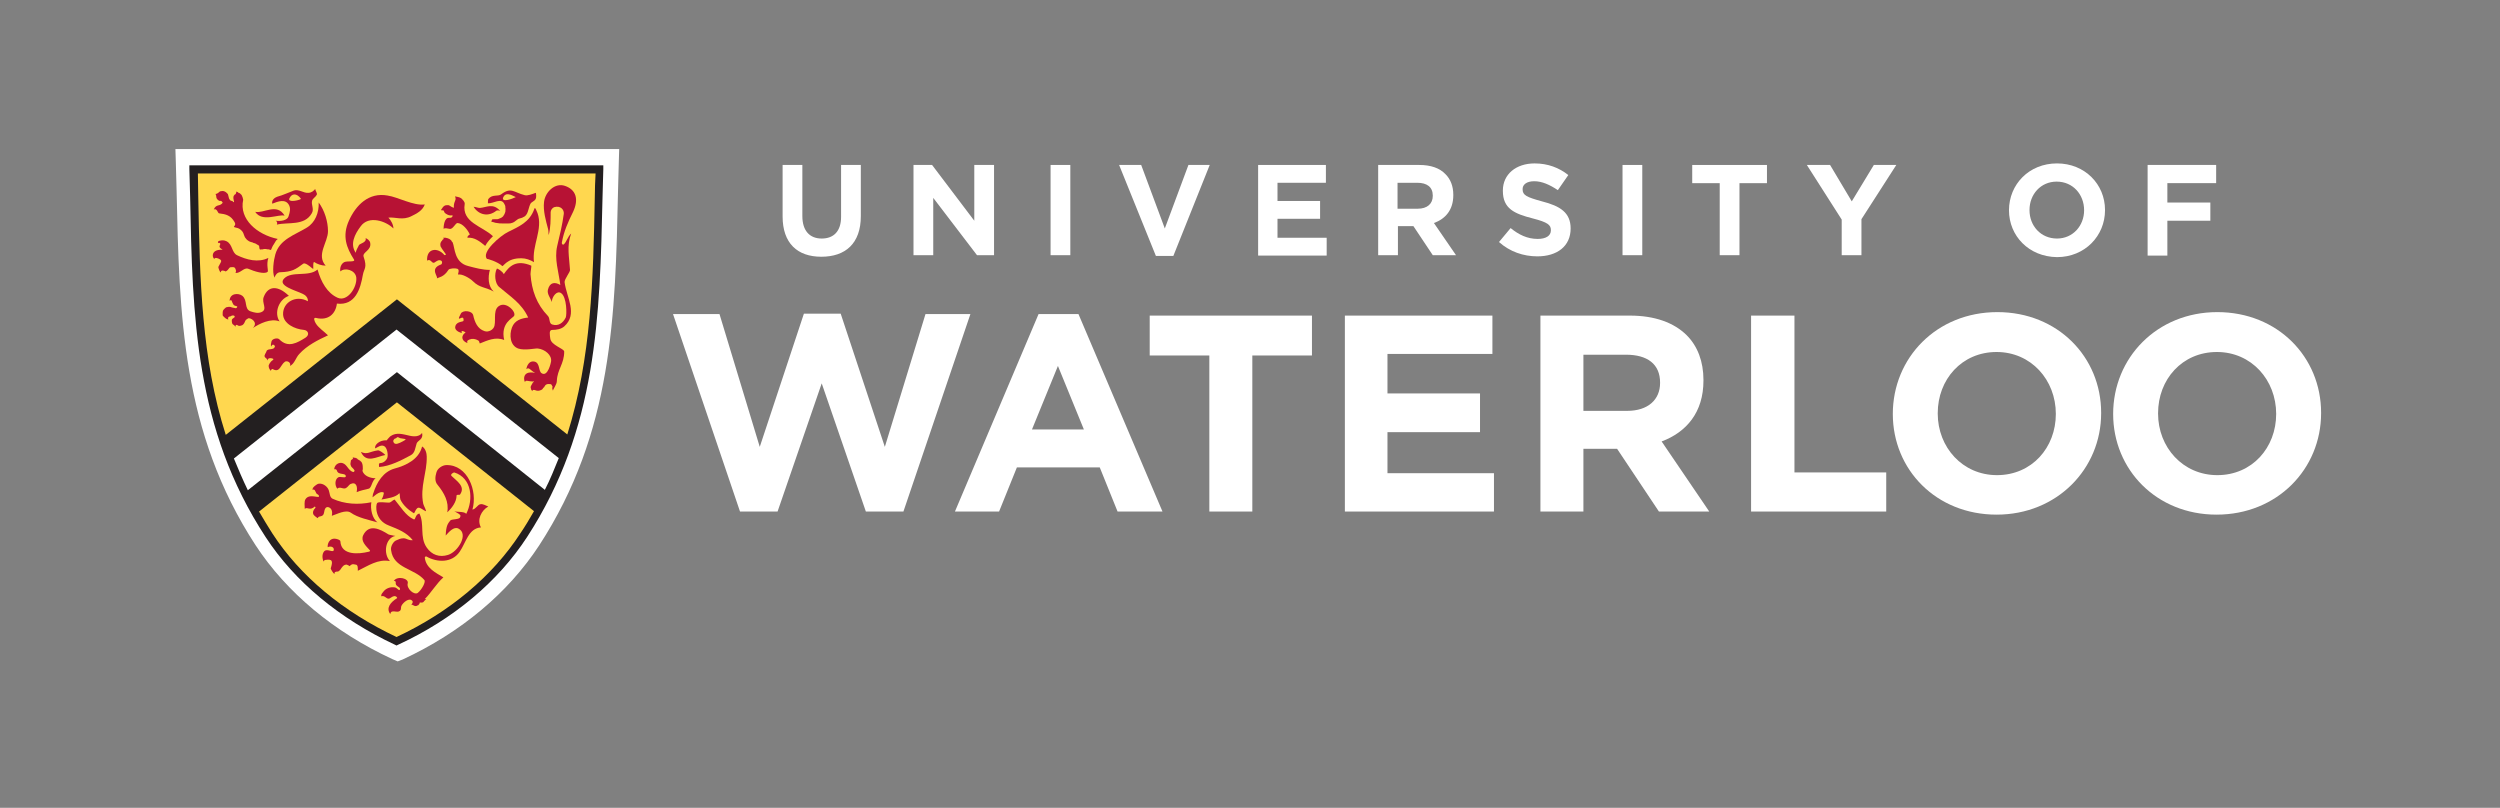 <?xml version="1.0" encoding="utf-8"?>
<!-- Generator: Adobe Illustrator 26.5.0, SVG Export Plug-In . SVG Version: 6.00 Build 0)  -->
<svg version="1.1" id="master_logo" xmlns="http://www.w3.org/2000/svg" xmlns:xlink="http://www.w3.org/1999/xlink" x="0px"
	 y="0px" viewBox="0 0 645.6 208.6" style="enable-background:new 0 0 645.6 208.6;" xml:space="preserve">
<rect x="0" y="0" width="645.6" height="208.6" fill="#808080" stroke="none"/>
<style type="text/css">
	.st0{fill:#FFFFFF;}
	.st1{fill:#FFD74F;}
	.st2{fill:#B71234;}
	.st3{fill:#231F20;}
	.st4{fill:none;}
</style>
<g>
	<g>
		<polygon class="st0" points="173.8,81.1 185.8,81.1 196.2,115.4 207.6,81 217.1,81 228.5,115.4 239,81.1 250.6,81.1 233.3,132.1 
			223.6,132.1 212.2,99 200.8,132.1 191.1,132.1 		"/>
		<path class="st0" d="M279.9,110.9l-6.7-16.4l-6.7,16.4H279.9z M268.2,81.1h10.3l21.7,51h-11.6l-4.6-11.4h-21.4l-4.6,11.4h-11.4
			L268.2,81.1z"/>
		<polygon class="st0" points="312.3,91.8 296.9,91.8 296.9,81.5 338.8,81.5 338.8,91.8 323.4,91.8 323.4,132.1 312.3,132.1 		"/>
		<polygon class="st0" points="347.3,81.5 385.4,81.5 385.4,91.4 358.3,91.4 358.3,101.6 382.2,101.6 382.2,111.6 358.3,111.6 
			358.3,122.2 385.8,122.2 385.8,132.1 347.3,132.1 		"/>
		<path class="st0" d="M420.2,106.1c5.4,0,8.5-2.9,8.5-7.2v-0.1c0-4.8-3.3-7.2-8.8-7.2h-11v14.5
			C408.9,106.1,420.2,106.1,420.2,106.1z M397.8,81.5h23.1c6.4,0,11.4,1.8,14.7,5.1c2.8,2.8,4.3,6.8,4.3,11.5v0.2
			c0,8.2-4.4,13.3-10.8,15.7l12.3,18.1h-13l-10.8-16.2h-8.7v16.2h-11.1V81.5z"/>
		<polygon class="st0" points="452.2,81.5 463.4,81.5 463.4,122 487.1,122 487.1,132.1 452.2,132.1 		"/>
		<path class="st0" d="M530.9,106.9L530.9,106.9c0-8.8-6.4-16-15.3-16c-9,0-15.2,7.1-15.2,15.8v0.1c0,8.7,6.4,15.9,15.3,15.9
			C524.7,122.7,530.9,115.6,530.9,106.9 M488.8,106.9L488.8,106.9c0-14.5,11.3-26.3,27-26.3c15.6,0,26.8,11.6,26.8,26v0.1
			c0,14.4-11.4,26.2-27,26.2C500,132.9,488.8,121.3,488.8,106.9"/>
		<path class="st0" d="M587.8,106.9L587.8,106.9c0-8.8-6.4-16-15.3-16c-9,0-15.2,7.1-15.2,15.8v0.1c0,8.7,6.4,15.9,15.3,15.9
			C581.6,122.7,587.8,115.6,587.8,106.9 M545.7,106.9L545.7,106.9c0-14.5,11.3-26.3,26.9-26.3c15.6,0,26.8,11.6,26.8,26v0.1
			c0,14.4-11.3,26.2-27,26.2C556.9,132.9,545.7,121.3,545.7,106.9"/>
		<g>
			<path class="st0" d="M202.1,55.9V42.6h5.1v13.2c0,3.8,1.9,5.8,5,5.8s5-1.9,5-5.6V42.6h5.1v13.2c0,7.1-4,10.5-10.2,10.5
				C205.9,66.3,202.1,62.8,202.1,55.9z"/>
			<path class="st0" d="M236,42.6h4.7L251.6,57V42.6h5.1v23.3h-4.4L241,51.1v14.8h-5.1V42.6H236z"/>
			<path class="st0" d="M271.3,42.6h5.1v23.3h-5.1V42.6z"/>
			<path class="st0" d="M289,42.6h5.7l6.1,16.4l6.1-16.4h5.5L303,66.1h-4.5L289,42.6z"/>
			<path class="st0" d="M324.8,42.6h17.6v4.6h-12.5v4.7h11v4.6h-11v4.9h12.7V66h-17.7V42.6H324.8z"/>
			<path class="st0" d="M355.8,42.6h10.7c3,0,5.3,0.8,6.8,2.4c1.3,1.3,2,3.1,2,5.3v0.1c0,3.8-2,6.1-5,7.2l5.7,8.3h-6l-5-7.5h-4v7.5
				h-5.1V42.6H355.8z M366.1,53.9c2.5,0,3.9-1.3,3.9-3.3v-0.1c0-2.2-1.5-3.3-4-3.3h-5.1v6.7C360.9,53.9,366.1,53.9,366.1,53.9z"/>
			<path class="st0" d="M387.1,62.5l3-3.6c2.1,1.7,4.3,2.8,7,2.8c2.1,0,3.4-0.8,3.4-2.2v-0.1c0-1.3-0.8-2-4.7-3
				c-4.7-1.2-7.7-2.5-7.7-7.1v-0.1c0-4.2,3.4-7,8.2-7c3.4,0,6.3,1.1,8.7,3l-2.7,3.9c-2.1-1.4-4.1-2.3-6.1-2.3s-3,0.9-3,2v0.1
				c0,1.5,1,2,5,3.1c4.7,1.2,7.4,2.9,7.4,7v0c0,4.6-3.5,7.2-8.6,7.2C393.4,66.2,389.9,65,387.1,62.5z"/>
			<path class="st0" d="M419,42.6h5.1v23.3H419V42.6z"/>
			<path class="st0" d="M444.1,47.3H437v-4.7h19.3v4.7h-7.1v18.6h-5.1L444.1,47.3L444.1,47.3z"/>
			<path class="st0" d="M475.6,56.7l-9-14.1h6l5.6,9.4l5.7-9.4h5.8l-9,14v9.3h-5.1V56.7z"/>
			<path class="st0" d="M518.8,54.3L518.8,54.3c0-6.7,5.2-12.1,12.4-12.1c7.2,0,12.4,5.4,12.4,12v0.1c0,6.6-5.2,12.1-12.4,12.1
				C523.9,66.3,518.8,60.9,518.8,54.3z M538.2,54.3L538.2,54.3c0-4.1-2.9-7.4-7.1-7.4c-4.1,0-7,3.3-7,7.3v0.1c0,4,2.9,7.3,7.1,7.3
				C535.3,61.6,538.2,58.3,538.2,54.3z"/>
			<path class="st0" d="M554.6,42.6h17.7v4.7h-12.6v5h11.1V57h-11.1v9h-5.1L554.6,42.6L554.6,42.6z"/>
		</g>
	</g>
	<g>
		<g>
			<path class="st0" d="M102.7,170.8l-1.4-0.6C86.2,163.2,74,153,66,140.8c-19.1-29.3-19.7-59.7-20.4-91.7c-0.1-2.4-0.1-4.9-0.2-7.3
				l-0.1-3.3h114.6l-0.1,3.3c-0.1,2.5-0.1,4.9-0.2,7.4c-0.7,32.1-1.3,62.4-20.4,91.7c-8,12.2-20.1,22.4-35.2,29.4L102.7,170.8z"/>
		</g>
		<path class="st1" d="M102.5,77.9l-44.9,35.4c-7.2-22.4-7-45.7-7.6-69.5h104.8c-0.6,23.9-0.3,47.1-7.6,69.5L102.5,77.9z"/>
		<path class="st1" d="M138.8,132.4c-1.1,2-2.3,3.9-3.6,5.9c-8,12.3-19.8,21.3-32.9,27.4c-13.1-6.1-25-15.1-33-27.4
			c-1.2-1.9-3.5-5.7-3.5-5.7l36.5-29.2L138.8,132.4z"/>
		<path class="st2" d="M71.7,61.7c-5.3-1.1-10-5.1-8.9-10.1c0,0-0.2-1.3-0.7-1.5c0,0-0.1-0.2-0.2-0.2c-0.2-0.1-0.4-0.1-0.5-0.3
			c-0.1,0-0.3-0.1-0.3-0.2C61,49.6,61,49.8,60.9,50c0,0.1-0.1,0.2-0.2,0.2c-0.1,0-0.1,0.1-0.2,0.2c-0.4,0.4-0.2,1-0.1,1.5
			c0,0.1,0.1,0.3-0.1,0.3c-0.2,0,0,0-0.2-0.2c0,0-0.1-0.1-0.2-0.1s-0.4-0.1-0.5-0.2c-0.1-0.1,0-0.1-0.1-0.2
			c-0.2-0.2-0.2-0.5-0.3-0.8c0-0.1-0.1-0.4-0.1-0.4c0-0.3-0.9-0.9-0.5-0.6c0.1,0.1,0-0.1-0.5-0.3c-0.3-0.1-0.6-0.1-1,0
			c-0.1,0-0.1,0.1-0.2,0.1c-0.3,0.3-0.7,0.6-1.1,0.6c0.1,0,0.1,0,0.1,0.1c0.2,0.3,0.1,0.6,0.2,0.9c0.1,0.3,0.3,0.5,0.6,0.7
			c0.2,0.2,0.7-0.1,0.8,0.3c0,0,0.4,0.1,0,0.5c-0.7,0.7-1.5,0.1-2.1,1.5c0.9-0.4,1,1,1.4,1c1.7,0.2,3,0.5,4,2.3
			c0.6,1.1-1,1.1,0.4,1.4c0.7,0.1,1.2,0.5,1.6,1c0.4,0.5,0.4,1.3,0.9,1.8c0.3,0.4,0.4,0.4,0.8,0.7c0.2,0.1,0.7,0.3,0.9,0.3
			c0.2,0.1,0.3,0.2,0.5,0.2c0.2,0.1,0.4,0.1,0.6,0.3c0.1,0.1,0.5,0.2,0.6,0.4c0.1,0.3,0,0.6,0.2,0.9c0,0.1,0.3,0,0.4,0s0.3,0,0.3,0
			c0.3-0.1,0.4-0.1,0.7-0.1c0.4,0,0.3,0.1,0.9,0.1c0.1,0,0.2,0.1,0.3,0.1s0.3,0.1,0.3,0c0.2-0.5,0.4-1,0.7-1.4
			c0.3-0.5,0.3-0.5,0.6-1C71.3,62.1,71.8,61.7,71.7,61.7"/>
		<path class="st2" d="M58.5,62.3c1.6,0.8,1.3,2.9,2.7,3.6c2.5,1.2,5.5,2,8.1,0.7c-0.6,1.8,0.1,3.4-0.2,3.6c-0.8,0.7-3.4-0.1-5-0.8
			c-1.1-0.4-2,1.2-3.3,1.1c0.1-0.1,0.2-0.6,0.1-0.8c-0.2-0.6-0.3-0.8-1.3-0.7c-0.6,0.1-0.4,0.6-1.3,1.1c-0.4-0.2-1.2-0.5-1.3,0.2
			c-0.1,0.3-0.7-1.2-0.6-1.4c0.6-1.1,0.8-1.4,0.7-1.6c-0.1-0.4-1.4-0.9-1.6-0.6c-0.4,0.7-1.7-2.4,2-2.2c-1-0.6-0.9-0.8-0.6-1.5
			c0-0.1-0.3-0.5-0.6-0.2c-0.1-0.3,0.1-0.6,0.3-0.6C57.3,62,57.9,62,58.5,62.3"/>
		<path class="st2" d="M65.9,54.7c2.2,0.5,5.6-2.4,7.6,1C72,55.2,67.7,57.5,65.9,54.7"/>
		<path class="st2" d="M84.7,59.7c0,2.9-3.1,6.1-0.6,8.9c-1,0-2.2-0.4-2.9-0.9c-0.4-0.3-0.3,1.4-0.3,1.7c0,0.3-1.9-1.8-2.6-1.3
			c-2,1.5-2.9,2.1-5.9,2.2c-0.8,0-1.3,0.7-1.5,1.4c-0.7-1.4-0.2-4.6,0.2-6c1.1-3.9,5-5,8.1-6.9c2.2-1.3,3.2-3.9,3.1-6.5
			C83.8,54.3,84.7,57.2,84.7,59.7"/>
		<path class="st2" d="M70.4,92.6c0.4,0.1,0.1,0.4-0.1,0.5c-0.3,0.2-0.5,0.5-0.7,0.8c-0.1,0.2-0.3,0.5-0.2,0.8
			c0,0.2,0.1,0.4,0.2,0.6c0,0.1,0.2,0.2,0.2,0.3l0.2,0.2c-0.1-0.3,0.3-0.6,0.4-0.5c1.9,1.1,2-1.1,3.2-1.9c0.5-0.3,1.6,0.1,1.3,1.1
			c1.2-0.6,1.5-2.2,2.4-3.1c2-2.2,4.8-3.6,7.4-4.8c-1-1-2.4-1.9-3.1-3c-0.4-0.6-0.8-1.7,0-1.5c3.2,0.8,5.1-1.1,5.4-3.7
			c4.8,0.6,6.1-3.9,6.7-7.4c0.3-1.7,1.2-1.8,0.2-4.7c-0.4-1.2,2.1-1.6,1.7-3.6c-0.1-0.6-0.8-1.1-1.2-1.2c0.4,1.1-1.5,1.4-1.7,1.8
			c-0.3,0.7-0.8,1.3-0.8,2c-1.6-2.2-0.3-4.8,1.2-6.8c2.1-3,6.6-1.4,8.5,0.5c0-1-0.7-2.2-1.3-2.8c1.8-0.2,3.7,0.8,6-0.4
			c1.4-0.7,2.8-1.4,3.4-3c-2.9,0.4-6.9-1.9-9.6-2.3c-4.9-0.9-8.2,2.5-10,6.5c-1.8,4-0.6,7,1.3,10c0.5,0.8-1.7,0.3-2.5,0.7
			c-0.8,0.4-1.2,1.5-1,2.4c1.1-1.1,3.8-0.4,4.1,1.5c0.3,2.6-2.3,6.4-4.8,5.3c-2.7-1.2-4.3-4.1-5.2-7.3c-2.3,2-6.6,0.3-8.6,2.3
			c-1.9,1.9,3,3.1,4.8,4c0.7,0.3,1.4,1,1.3,1.9c-3-1.7-6.5,0.2-6.4,3.4c0.1,2.4,3,3.8,5.4,4c1,0.1,1.6,1.2,0.4,2
			c-2.1,1.3-4.5,2.8-6.8,0.4c-0.4-0.4-1.8-0.2-2,0.6c-0.1,0.4-0.2,0.9-0.1,1.3c0.1-0.2,0.3-0.5,0.5-0.5c0.2,0,0.5,0.3,0.5,0.4
			c-0.2,1.2-1.8,0.4-2.2,1.3c0,0,0,0,0,0.1s-0.1,0.1-0.1,0.2c-0.3,0.6-0.7,1,0,1.5c0-0.1,0.4,0.5,0.4,0.6c0-0.6,0.6-0.6,0.6-0.6H70
			L70.4,92.6z"/>
		<path class="st2" d="M60.4,81.5c-0.3-0.1-0.6,0-0.9,0.2c-0.2,0.1-0.4,0-0.5,0.2c-0.1,0.1-0.1,0.2-0.1,0.4c0,0.1,0.1,0.2,0.1,0.2
			c-0.4,0-0.8-0.3-1.1-0.6c-0.1-0.1-0.2-0.2-0.3-0.3c-0.1-0.1-0.1-0.2-0.1-0.3c0-0.1,0-0.2,0-0.3c0-0.3,0-0.6,0.1-0.8
			c0.1-0.1,0.1-0.2,0.2-0.3c0.1-0.1,0.1-0.1,0.2-0.2c0.2-0.2,0.4-0.4,0.7-0.4c0.4-0.1,0.8-0.1,1.2,0.1c0.3,0.1,0.7,0.1,1,0.2
			c0.2,0,0.5-0.4,0.3-0.5c-1-0.2-1-0.5-1.4-1.5c-0.2-0.2-0.4,0-0.5,0.1c0-2,2.3-2.1,3.3-1.3c1.4,1.2,0.4,3.4,2.1,4
			c0.9,0.3,1.9,0.6,2.8,0.2c1.7-0.7,0-2.4,0.6-3.9c1.1-2.9,3.6-3.1,6.5-0.3c-2.6,0.9-3.9,4.4-2.4,6.6c-2.3-0.9-5.2,0.6-6.9,1.7
			c1.5-1.5-0.6-2.7-1.2-2.5l-0.6,0.4c-0.3,0.4-0.3,0.8-0.7,1.2c-0.2,0.2-0.3,0.2-0.6,0.3c-0.4,0.1-0.6,0.1-1-0.2
			c-0.1,0-0.3,0-0.3,0.1c-0.2,0.2,0,0.3,0,0.4c0,0-0.3-0.2-0.3-0.3c-0.2-0.2-0.5-0.3-0.6-0.5s-0.2-0.8-0.1-1.1
			c0.2-0.3,0.5-0.4,0.7-0.6C60.7,81.8,60.5,81.5,60.4,81.5"/>
		<path class="st2" d="M116.8,55.6c0.2,0.1,0,0.5-0.3,0.6s-0.7,0-0.9,0.1c-1.1,0.4-1.1,3.1-1,2.8c0.2-0.3,1-0.1,1.5,0
			c0.9,0.2,1.5-1.6,2.1-1.5c1.3,0.1,2.6,1.8,3.1,2.9c0.1,0.2-0.6,0.2-0.6,0.9c1.8-0.2,3.3,1,4.6,2.1c0.6-1.1,1.3-1.8,2-2.5
			c-2.7-2.6-8.1-3.5-7.3-8.3c0.1-0.6-0.6-1.2-0.9-1.5c-0.4-0.3-1.2-0.4-1.6-0.5c0.5,1.1-0.4,1.2-0.3,2.9c0,0.1-0.2,0-0.2,0
			c-0.3-0.1-0.6-0.3-0.9-0.5s-0.5-0.1-0.9-0.1c-0.2,0-0.4,0.1-0.5,0.2c-0.3,0.2-0.4,0.4-0.6,0.7L114,54c0,0-0.1,0.2-0.1,0.3
			c0.1,0,0.6,0,0.7,0.1c0.1,0.2,0.1,0.4,0.3,0.6c0.2,0.2,0.3,0.2,0.6,0.4C115.9,55.6,116.3,55.7,116.8,55.6"/>
		<path class="st2" d="M123.9,53.7c1.7-0.1,3.4-1.4,5.3,0.8c-0.3-0.2-0.8-0.2-1-0.1c-2.1,1.7-4.6,1.1-5.9-1
			C122.8,53.4,123.4,53.7,123.9,53.7"/>
		<path class="st2" d="M131.2,59.9c2.8-1.4,5.6-2.5,6.8-6c0.2-0.7,0.7,1,0.8,1.1c1.5,4.2-1.5,8.4-0.9,12.7c-1-0.6-2.1-1-3.2-1
			c-3.8-0.1-4.7,2.2-5,2c-1.1-1.1-4.1-2-3.9-1.8C124.1,65.2,129.3,60.8,131.2,59.9"/>
		<path class="st2" d="M123.6,88c0.4,0.6-0.1-0.3,0.3,0.7c2-0.8,4.1-1.8,6.3-0.9c-1-4.5,2.3-5.6,2.6-6.3c0.4-1.1-1.8-3.3-3.5-2.7
			c-2.1,0.8-1.2,3.5-1.6,5.3c-0.2,1-1.5,1.8-2.6,1.4c-1.8-0.6-2.5-2.3-2.9-4.1c-0.3-1.2-2.7-1.4-3.2-0.4c-1.5,2.9,0.9-0.3,0.7,1.8
			c0,0.4-1.7,0.1-2.1,1.4c-0.3,0.9,0.6,1.5,1.6,1.8c0.2,0.1-0.2-0.4,0.1-0.5c0.2-0.1,1,0.3,0.9,0.4c-1,0.6-1.3,2,0.5,2.7
			c0,0-0.1-0.5,0-0.6C122.1,86.9,123.6,88,123.6,88"/>
		<path class="st2" d="M93.2,116.7c1.7,0.8,2.2-0.1,4.4-0.4c0.3-0.1,1.6,0.8,1.9,1.2C97.3,117.9,94.6,119.8,93.2,116.7"/>
		<path class="st2" d="M92.3,118.5c-0.1-0.1-0.2-0.2-0.4-0.2c-0.1-0.1-0.3-0.1-0.4-0.1c0,0-0.3-0.1-0.4-0.1c0,0.1,0.1,0.4,0,0.4
			c-0.2,0.2-0.2,0.1-0.4,0.3c-0.1,0.1-0.1,0.2-0.1,0.3c0,0.2-0.1,0.4-0.1,0.6c0,0.1,0,0.4,0.1,0.5c0,0.1,0.1,0.3,0.2,0.4l0.3,0.3
			c0.3,0.3,0.1,0.1,0.4,0.5c0.2,0.2-0.1,0.5-0.3,0.5c-1.3-0.4-1.5-1.9-2.7-2.3c-0.9-0.3-2.1,0.3-2.2,1.6c0.3-0.1,0.6,0,0.7,0.3
			c0.3,1.3,2.3,0.5,2.3,1.5c0,0.6-1.5-0.1-2,0.3c-0.8,0.5-0.9,2-0.2,2.9c0.7-0.7,1.6,0.3,2.3-0.2c0.5-0.3,0.7-0.8,1.1-1
			c1.5-0.7,1.9,0.7,1.6,2.1c0.8-0.4,2.7-0.8,3.1-0.9c0.8-0.2,0.8-2,1.8-2.7c-1.4,0-3-0.6-3.4-1.9c0-0.1,0.1-0.3,0.1-0.5
			c0-0.5,0-1-0.2-1.5c0-0.1-0.1-0.1-0.1-0.2c-0.1-0.1-0.1-0.2-0.2-0.2c-0.1-0.2-0.3-0.3-0.5-0.4C92.4,118.6,92.3,118.6,92.3,118.5"
			/>
		<path class="st2" d="M82.3,127.9c0.6,1.2-2.3-0.7-3.4,1c-0.4,0.6-0.2,1.8-0.2,2.5c0.7-0.6,1.3,0.6,2.6-0.6
			c0.1,0.1,0.3,0.2,0.1,0.4c-0.5,0.5-0.7,1.1-0.5,1.6c0.2,0.4,1.2,1.1,1.2,1c0.1-0.8,1.4,0,1.6-1.5c0.1-0.6,0.3-1.6,1.2-1.3
			c0.8,0.3,1,1.2,0.8,2.2c1.3-0.4,3.6-1.7,4.9-0.8c1.8,1.3,4.8,1.9,6.9,2.5c-1.4-1-1.9-3.5-1.6-5.2c-3.4,0.7-6.9,0.5-10-0.9
			c-0.8-0.4-0.7-1.4-1-2.2c-0.3-0.9-1.4-1.8-2.5-1.7c-0.6,0-1.9,1.2-1.6,1.3c-0.1,0-0.1,0.2-0.1,0.3c0.3-0.2,0.6,0,0.7,0.3
			c0.1,0.2,0.2,0.4,0.3,0.6C81.8,127.6,82.2,127.7,82.3,127.9"/>
		<path class="st2" d="M90.3,146.2c0.7-0.8,1.2-0.4,1.5-0.4c0.7,0,0.6,1,0.6,1.6c2.7-1.3,5.2-3.1,8.3-2.5c-1.8-1.9-1.2-6,1.4-6.5
			c0,0-1.7-0.3-1.8-0.4c-2.2-1.4-5-2.8-6.5,0.2c-0.7,1.5,0.6,2.7,1.7,3.9c0.2,0.2-0.1,0.4-0.4,0.4c-2.4,0.6-7,1-7.2-2.7
			c0-0.4-1-0.7-1.6-0.7c-1.8,0.1-1.8,2.4-1.6,2.2c0.4-0.3,1.6-0.2,1.5,0.7s-1.8-0.5-2.5,0.4c-0.6,0.7-0.5,1.9-0.1,2.7
			c-0.1-0.3,0.3-0.5,0.4-0.5c1.9-0.3,2,0.3,1.4,2.2c0,0.1,0.6,1.3,1,1.4v-0.3c0.1-0.1,0.1-0.2,0.2-0.2c0.2-0.1,0.4-0.1,0.6-0.1
			c0.1,0,0.2-0.1,0.3-0.1c0.1-0.1,0.2-0.2,0.4-0.4c0.4-0.6,0.8-1.3,1.6-1.3C89.8,145.9,90,146,90.3,146.2"/>
		<path class="st2" d="M109.7,154.7c1.7-1.7,3-4,4.8-5.6c-2-1.2-4.5-2.4-4.8-5.1c0-0.2,0.3-0.4,0.4-0.3c2.8,1.6,6.6,1.7,8.6-1.2
			c1.6-2.3,2.3-6.1,5.5-6.3c-1.1-2,0.1-4.4,1.9-5.4c-0.6-0.2-1.3-0.7-2-0.6c-0.8,0.1-1.1,1.2-2.1,1.4c1.4-4.9-1.3-11.6-6.7-11.5
			c-1,0-2.3,0.8-2.6,1.9c-0.3,1-0.5,2.3,0.3,3.2c1.7,2.1,3,4.4,2.5,7.1c1.2-1.1,2.4-2.7,2.4-4.3c0-0.4,0.8-0.1,0.9-0.3
			c1.5-2.1-0.9-3.5-2.2-4.8c-0.4-0.4,0.5-0.9,0.7-0.9c4.6,1.4,5,7,3.1,10.7c-0.5-0.7-2.5-0.4-3.1-0.7c2.1,1.1,1.6,1.2,1.5,1.6
			c-0.2,0.6-2.1,0.4-2.5,0.8c-0.6,0.8-1.1,1.2-1.2,3.9c0.9-1,2.1-2.4,3.3-1.8c2.7,1.4-0.1,6-2.7,6.8c-2.2,0.7-4.2,0-5.5-1.9
			c-1.9-2.7-0.5-6.1-1.9-8.8c-1.2,0.3-0.9,1.8-1.5,1.5c-2.1-1-3.3-3.2-4.9-5.1c-0.6,0.2-0.9,0.8-1.5,0.8c-0.9,0-2.6-0.3-3,0.1
			c-0.4,0.5-0.7,4.4,3,5.8c2.5,1,4.6,1.8,6.2,3.8c-1.1,0.1-1.4-0.4-2.3-0.5c-0.9,0-1.4,0.3-2.1,0.6c-0.6,0.3-1.4,1.5-1.2,2.5
			c0.6,4.7,6.1,4.7,8.6,7.7c0.4,0.5-0.7,2.5-1.7,3.3c-0.9,0.7-3-1.1-2.6-2.5c0.3-1.2-2.6-2-3.6-0.6c0.4,0,0.5,0.2,0.5,0.4
			c-0.2,1.1,1.2,1.1,1.1,1.7c-0.1,0.8-0.7-0.3-1.3-0.4c-1.2-0.2-2.3,0.2-3,1.1c-0.2,0.3-0.7,0.7-0.5,1.2c0.9-0.4,1.4,1,2.2,0.5
			c0.5-0.3,0.9-0.7,1.5-0.5c0.2,0.1,0.5,0.4,0.3,0.5c-1.6,1-2.9,2.5-1.7,4.1c0-0.4,0.3-0.7,0.6-0.7c0.5-0.1,1.1,0.2,1.6,0
			c0.8-0.3,0.4-1,0.7-1.5c0.4-0.8,2-2.2,2.8-1.2c0.2,0.2,0,0.9-0.4,0.9c0.5,0,0.9,0.5,1.3,0.4c0.1,0,0.2,0,0.3-0.1
			c0.1,0,0.2-0.1,0.3-0.1c0.2-0.2,0.4-0.4,0.4-0.7c0.3,0,0.8,0.1,1-0.2s0.5-0.5,0.7-0.7"/>
		<path class="st2" d="M101.9,121c3-0.8,6.3-2.4,7.1-5.7c0.9,0.5,1.2,1.8,1.2,2.6c0.1,4.2-1.8,7.8-0.9,12.2c0.1,0.5,1,2,0.6,1.9
			c-0.5-0.2-1.6-1.2-2.1-0.8c-0.7,0.6-0.7,1.5-1,1.3c-1.3-0.8-2.7-2-3.4-3.5c-0.2-0.6-0.1-1.8-0.3-1.6c-1,1.1-3.1,1.3-4.6,1.6
			c0.3-0.3,0.7-1.6,0.6-1.8c-1.2-0.6-2.9,1.4-2.9,1.2c0.1-0.7,0.1-0.9,0.2-1C97.3,124.5,99,121.8,101.9,121"/>
		<path class="st2" d="M79.6,49.8c0.8,0,1.4-0.5,1.8-1c0,0.4,0.6,1.1,0.4,1.5c-0.3,0.6-1,0.9-1.2,1.5c-0.3,1.1,0.6,2.2-0.1,3.3
			c-1.9,3.3-6.1,2.2-9,2.9c0.2-0.4,0-0.9-0.3-1c1.3,0.2,3-0.1,3.3-1.1c0.4-1.2,0.6-2.1,0.1-3c-0.9-1.6-2.8-0.9-4.3-0.3
			c-0.2-1,0.7-1.6,1.3-1.8c1.5-0.4,2.9-1.1,4.3-1.6C77.2,48.8,78.4,49.9,79.6,49.8 M77.5,51.5c0.1-0.1,0.2-0.1,0.2-0.2
			c-1.1-1.5-2.4-1.4-3,0C74.4,52.2,76.5,51.9,77.5,51.5"/>
		<path class="st2" d="M135.2,56c-0.4,0.4-1.1,0.3-1.6,0.7c-0.3,0.2-0.5,0.4-0.8,0.6c-0.1,0.1-0.6,0.3-0.7,0.3
			c-0.4,0.1-0.3,0.1-0.7,0.1c-0.2,0-0.3,0-0.6,0c-0.2,0-0.9,0-1.2,0c-0.5,0-0.6,0-1.2-0.1c-0.3,0-0.6-0.1-0.9-0.2
			c-0.2-0.1-0.4-0.1-0.6-0.1c0-0.2,0.1-0.5,0.2-0.6c0.2-0.2,0.3,0,0.6-0.1h0.5c0.1,0,0.2,0,0.2,0c0.1,0,0.3,0,0.4-0.1
			c0.2-0.1,0.3-0.1,0.5-0.2c0.1,0,0.1-0.1,0.2-0.1c0.1-0.1,0.3-0.2,0.4-0.3c0.3-0.4,0.5-0.8,0.6-1.2c0-0.4,0.1-0.7,0-1.1
			c0-0.1,0-0.1,0-0.2c0-0.3-0.2-0.6-0.3-0.8c-0.8-1.6-2.8,0-4.2-0.1c0-0.3,0-0.9,0.1-1.1c1-1.3,2.5-0.6,3.3-1.2
			c2.6-2,3.3-0.5,6.1,0.2c0.8,0.2,2-0.3,2.8-0.6c0.2-0.1,0.2,1.2,0.1,1.4c-0.3,0.9-1.2,0.8-1.5,1.6c-0.5,1.1-0.5,2.8-1.8,3.3
			 M133.2,50.9C133.4,50.8,133.1,51,133.2,50.9c-1.2-0.6-2.7-1.4-3.3,0.2C129.6,52.3,132.2,51.4,133.2,50.9"/>
		<path class="st2" d="M105.7,112.5c1.2,0.3,2.6,0.3,3.3-0.7c0.4,1.7-1.1,1.9-1.4,2.7c-0.4,1.2-0.4,2.5-1.6,3.1
			c-2.4,1.3-5.3,2.8-8.1,3c0-0.3-0.2-0.9,0.2-1c1,0,1.7-0.8,1.9-1.3c0.3-0.8,0-2.7-0.8-3.1s-1.5,0.2-2.3,0.6c-0.3-0.8,1-2.2,3-2.1
			c-0.1,0,1-1.2,1-1.1C102.4,111.6,103.9,112.1,105.7,112.5 M102.1,114.6c0.5,0.2,1.9-0.6,2.4-0.9c0.1-0.1,0.2-0.2,0.3-0.3l0,0
			c-0.4-0.1-0.8-0.1-1.2-0.2c-0.3,0-0.5-0.2-0.8-0.3c-0.1,0-0.1,0-0.2,0s-0.2,0.1-0.2,0.2c-0.1,0.1-0.3,0.1-0.5,0.2
			c-0.1,0.1-0.2,0.2-0.3,0.4c-0.1,0.2,0,0.5,0.1,0.6C101.8,114.5,102,114.6,102.1,114.6"/>
		<path class="st2" d="M142.8,100.9c0-0.4,1-1.6,1-2.5c0.1-3,1.9-4.4,1.9-7.6c0-0.8-3.4-1.6-3.6-3.4c-0.1-0.9-0.4-2.2,0.5-2.2
			c1.1,0,2.3-0.2,3.1-0.9c3.6-3.2,0.6-7.5,0.1-11.4c-0.1-0.8,1.5-2.7,1.4-3.2c-0.2-3.3-0.9-6.2,0.3-9.4c-0.9,0.8-1.2,2.2-1.9,2.8
			c-0.4,0.3-0.6-0.4-0.5-0.5c0.5-2.8,1.6-5.3,2.9-7.9c1.5-3.2,0.8-5.7-2.1-6.7c-2.6-0.9-5.1,1.6-5.4,4.1c-0.3,2.3,0.5,5,1,6.9
			c0.2,0.6,0.1,1.2,0.2,1.7c0.5-1.9,0.5-3.9,0.5-5.9c0-0.5,0.4-1.1,0.9-1.3c1.7-0.5,2.6,0.7,2.5,1.7c-0.4,3-1,5.3-1.7,8.3
			c-0.8,3.4,0.4,6.8,0.8,10.1c-1.3-0.8-2.7-0.8-3.2,1.2c-0.3,1.1,0.7,2.2,1,3.2c0-1.3,1.3-3.1,2.4-2.3c1.5,1,1.5,5.6,1.2,6.3
			c-0.7,1.4-1.9,2.3-3.5,1.8c-0.9-0.3-0.5-1.6-1.1-2.2c-2.9-3-4.2-6.6-4.5-10.8c0-0.6,0.3-2.2,0.2-2.2c-3.8-1.6-5.6,0-7.1,2.2
			c-0.3-0.7-1.7-1.6-1.8-1.4c-0.7,1.3-0.5,3.8,0.6,4.7c2.9,2.5,5.8,4.2,7.5,7.9c-1.8,0.2-3.5,0.7-4.2,2.6s-0.5,4.6,1.6,5.4
			c1.7,0.6,4.5-0.1,5.1,0c1.8,0.2,3.7,1.7,3.4,3.4c0,0.1-0.8,4-2.4,3c-0.9-0.5-0.4-2.6-1.8-3c-1.9-0.5-2.3,2.2-2.1,1.9
			c0.6-0.6,1,0.4,2.2,1c-3.9-0.8-2.7,2.7-2.6,2.3c0.2-0.6,0.9,0,2.3-0.1c0.1,0-0.3,0.3-0.3,0.3c-0.2,0.4-0.3,0.5-0.5,0.9
			c-0.1,0.2-0.1,0.4,0,0.6c0,0.2,0.1,0.4,0.2,0.5l0.1,0.1l0.1,0.1c0.1,0-0.1-0.3,0.2-0.3c0.1,0,0.2,0,0.3,0s0.2,0.1,0.3,0.1
			s0.2,0,0.3,0.1c0.3,0,0.4,0,0.6,0c0.2-0.1,0.4-0.1,0.6-0.2c-0.2,0.2,0.3-0.3,0.3-0.2c0.2-0.5,0.4-0.4,0.4-0.5
			c0.4-0.8,0.8-0.9,1.7-0.8c0.1,0,0.3,0.2,0.3,0.3c0.1,0.1,0.3,0.6,0.2,0.4C142.5,100.3,142.7,100.6,142.8,100.9"/>
		<path class="st2" d="M114.6,64.9c-0.2-0.2-0.3-0.5-0.5-0.7c0-0.1-0.1-0.1-0.1-0.2c-0.1-0.1-0.1-0.2-0.2-0.3
			c-0.2-0.6-0.1-1.2,0.4-1.6c0,0,0,0,0-0.1l0.1-0.1c0,0,0.1,0,0.1-0.1c0,0,0,0,0.1,0c0.1-0.1,0.1-0.4-0.1-0.4c0.2,0,0.3,0,0.5,0
			c0.1,0,0.1,0,0.2,0c0.6,0.1,1.4,0.4,1.6,1l0.2,0.2c0.6,1.5,0.4,5.2,4,6.1c1.9,0.5,3.7,1,5.6,1c-0.5,1.9-0.5,4.2,1,5.6
			c-2.1-1.2-3.6-0.9-5.4-2.7c-0.8-0.8-2.8-1.9-3.7-1.7c-0.4,0.1,0.5-1.2-0.3-1.5c-0.6-0.2-2.1-0.1-2.3,0.3c-1.2,1.9-2.5,1.9-3,2.2
			c0.5-0.4-2-2.5,1.1-3.6c0.3-0.1,0.4-0.8,0-1c-0.6-0.3-1.1,0.1-1.7,0.5c-0.7,0.4-0.9-1.1-1.9-0.5c-0.2-3.2,2.7-3.5,4.4-1.5
			c0.1,0.2,0.6,0,0.4-0.2L114.6,64.9z"/>
		<path class="st3" d="M48.9,42.7v1c0.1,2.4,0.1,4.7,0.2,7.1c0.6,30.8,1.2,59.9,19.5,87.9c7.5,11.5,19.1,21.1,33.4,27.8l0.4,0.2
			l0.4-0.2c14.3-6.6,25.8-16.3,33.3-27.8c18.2-28,18.8-57.1,19.5-87.9c0.1-2.4,0.1-4.8,0.2-7.1v-1C155.8,42.7,48.9,42.7,48.9,42.7z
			 M60.4,118.4l42-33.3l41.9,33.2c-1.1,2.7-2.2,5.5-3.6,8.2l-38.2-30.4L64,126.6C62.7,123.9,61.5,121.1,60.4,118.4z M134.4,137.7
			c-7.2,11.1-18.3,20.4-32,26.8c-13.8-6.5-24.9-15.7-32.1-26.8c-1.2-1.9-2.3-3.7-3.4-5.6l35.6-28.2l35.4,28.1
			C136.8,133.9,135.7,135.8,134.4,137.7z M153.6,50.9c-0.4,21.2-0.9,41.6-7.1,61.3l-44-34.9l-44.2,35c-6.3-19.7-6.7-40.2-7.1-61.4
			c0-2-0.1-4-0.1-6.1h102.7C153.7,46.8,153.6,48.9,153.6,50.9z"/>
	</g>
</g>
<g>
	<rect x="70.9" y="4.5" class="st4" width="504" height="199.7"/>
</g>
</svg>
